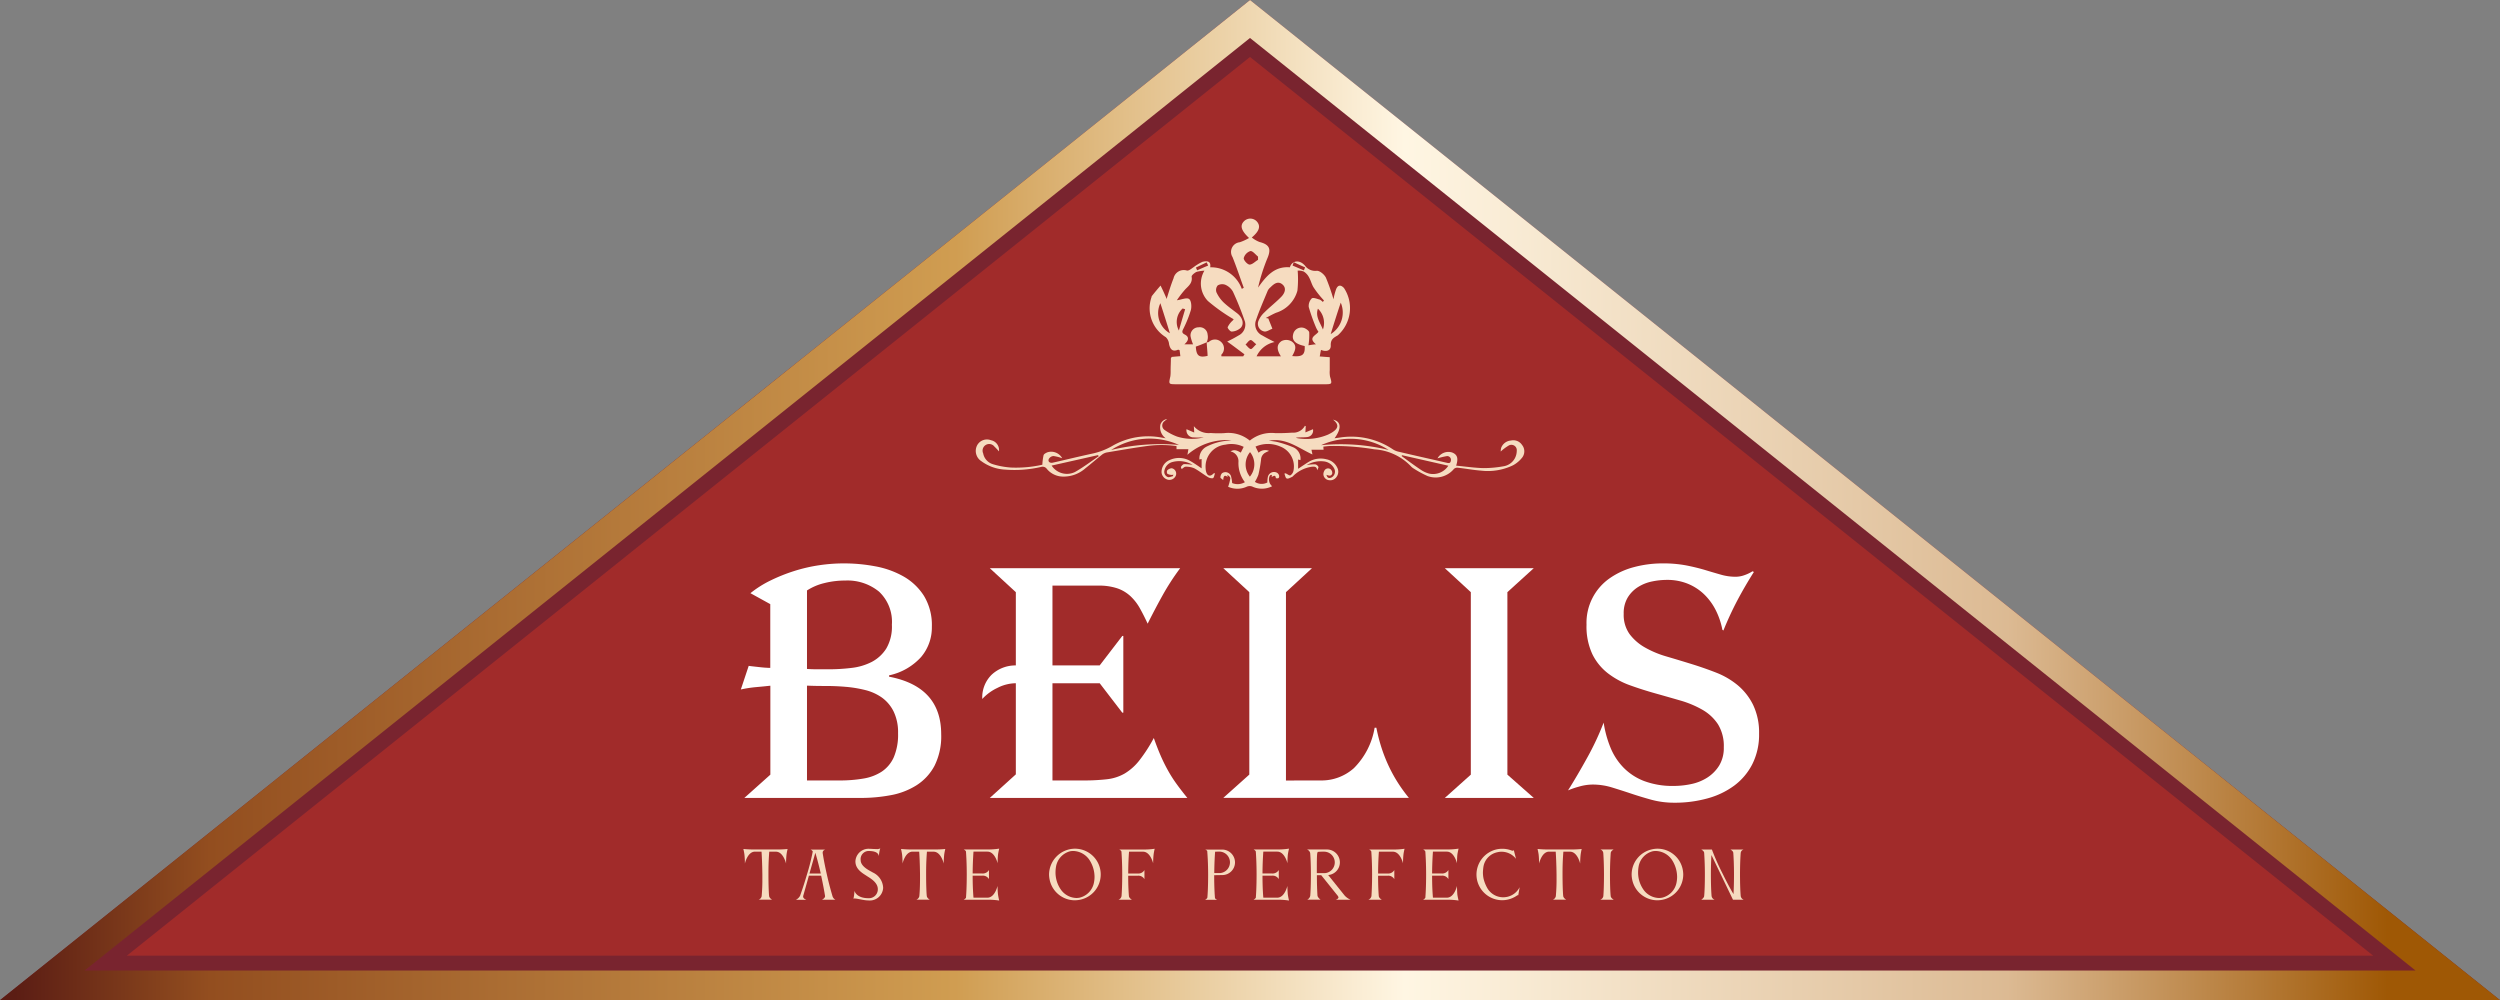 <?xml version="1.0" encoding="UTF-8"?> <svg xmlns="http://www.w3.org/2000/svg" xmlns:xlink="http://www.w3.org/1999/xlink" viewBox="0 0 143.345 57.348"><rect x="0" y="0" width="143.345" height="57.348" fill="#808080" stroke="none"/><defs><style>.cls-1{fill:#a12b2a;}.cls-2{fill:#79242f;}.cls-3{fill:url(#Copper);}.cls-4{fill:#fff;}.cls-5{fill:#f6dcc0;}</style><linearGradient id="Copper" y1="28.674" x2="143.345" y2="28.674" gradientUnits="userSpaceOnUse"><stop offset="0.006" stop-color="#5b1d14"></stop><stop offset="0.084" stop-color="#934e1f"></stop><stop offset="0.382" stop-color="#d09d51"></stop><stop offset="0.562" stop-color="#fff6e3"></stop><stop offset="0.803" stop-color="#dcba93"></stop><stop offset="0.902" stop-color="#b57b38"></stop><stop offset="0.955" stop-color="#9f5805"></stop></linearGradient></defs><g id="Слой_2" data-name="Слой 2"><g id="design"><polygon class="cls-1" points="3.636 56.073 71.673 1.634 139.709 56.073 3.636 56.073"></polygon><path class="cls-2" d="M71.673,3.267l64.4,51.53H7.272l64.4-51.53m0-3.267L0,57.348H143.345L71.673,0Z"></path><path class="cls-3" d="M71.673,2.178,138.5,55.647H4.848L71.673,2.178m0-2.178L0,57.348H143.345L71.673,0Z"></path><path class="cls-4" d="M53.966,42.1a3.776,3.776,0,0,1-.382,1.807,2.981,2.981,0,0,1-1.031,1.118,4.172,4.172,0,0,1-1.482.57,9.25,9.25,0,0,1-1.718.157H42.679l1.492-1.335v-5.1c-.236.026-.5.053-.8.079a7.235,7.235,0,0,0-.893.137l.451-1.354q.138.02.315.039l.353.039c.117.013.229.023.333.029s.184.01.236.01V34.64l-1.138-.628a6.061,6.061,0,0,1,1.148-.726,9.828,9.828,0,0,1,1.345-.54,9.148,9.148,0,0,1,1.432-.334,9.666,9.666,0,0,1,3.23.059,5.172,5.172,0,0,1,1.619.579,3.332,3.332,0,0,1,1.178,1.119,3.221,3.221,0,0,1,.451,1.767,2.617,2.617,0,0,1-.618,1.737,3.43,3.43,0,0,1-1.835,1.05V38.8Q53.967,39.372,53.966,42.1Zm-2.827-6.281a2.372,2.372,0,0,0-.735-1.894,2.851,2.851,0,0,0-1.934-.638,4.885,4.885,0,0,0-1.207.147,3.2,3.2,0,0,0-.992.422v4.5c.2.014.4.02.609.02h.628a10.786,10.786,0,0,0,1.315-.079,3.367,3.367,0,0,0,1.159-.343,2.187,2.187,0,0,0,.834-.766A2.487,2.487,0,0,0,51.139,35.818Zm.354,6.223a2.734,2.734,0,0,0-.255-1.247A2.163,2.163,0,0,0,50.57,40a2.829,2.829,0,0,0-.952-.432,6.994,6.994,0,0,0-1.118-.186q-.581-.05-1.159-.049t-1.07-.02V44.75h1.865a7.951,7.951,0,0,0,1.364-.108,2.734,2.734,0,0,0,1.06-.4,1.946,1.946,0,0,0,.688-.824A3.3,3.3,0,0,0,51.493,42.041Z"></path><path class="cls-4" d="M58.246,39.175a2.372,2.372,0,0,0-1.051.265,2.8,2.8,0,0,0-.873.638,1.824,1.824,0,0,1,.54-1.394,2,2,0,0,1,1.384-.53v-4.2l-1.492-1.374H67.668a13.862,13.862,0,0,0-1,1.541q-.432.776-.864,1.639-.216-.471-.441-.873a2.878,2.878,0,0,0-.54-.7,2.132,2.132,0,0,0-.756-.452,3.3,3.3,0,0,0-1.089-.157H60.346v4.574h2.709l1.295-1.688h.059v4.4H64.35l-1.295-1.688H60.346V44.75h1.728a11.855,11.855,0,0,0,1.393-.069,2.628,2.628,0,0,0,1.011-.324,3.071,3.071,0,0,0,.834-.736,8.724,8.724,0,0,0,.845-1.306q.2.57.392,1.011t.412.835a7.653,7.653,0,0,0,.491.775q.276.383.628.815H56.754L58.246,44.4Z"></path><path class="cls-4" d="M75.755,44.75a2.778,2.778,0,0,0,1.875-.707,4.258,4.258,0,0,0,1.188-2.316h.1a10.013,10.013,0,0,0,.324,1.236,9.007,9.007,0,0,0,.413,1.021,8.572,8.572,0,0,0,.5.9,9.045,9.045,0,0,0,.628.864H70.142l1.491-1.335V33.953l-1.491-1.374h5.084l-1.492,1.374v10.8Z"></path><path class="cls-4" d="M82.843,45.751l1.491-1.335V33.953l-1.491-1.374h5.1l-1.512,1.374V44.416l1.512,1.335Z"></path><path class="cls-4" d="M100.862,42.06a3.765,3.765,0,0,1-.383,1.747,3.528,3.528,0,0,1-1.04,1.237,4.608,4.608,0,0,1-1.541.736,7,7,0,0,1-1.884.246,4.971,4.971,0,0,1-1.316-.167c-.4-.111-.795-.229-1.167-.354s-.741-.242-1.1-.353a3.745,3.745,0,0,0-1.109-.167,2.834,2.834,0,0,0-.785.118,4.831,4.831,0,0,0-.629.216q.531-.843,1.1-1.875a15.665,15.665,0,0,0,.942-2.012,6.2,6.2,0,0,0,.392,1.433,3.566,3.566,0,0,0,.757,1.158,3.3,3.3,0,0,0,1.187.766,4.64,4.64,0,0,0,1.688.275,4.833,4.833,0,0,0,1-.108,2.728,2.728,0,0,0,.923-.373,2.2,2.2,0,0,0,.677-.687,1.946,1.946,0,0,0,.265-1.05,2.37,2.37,0,0,0-.333-1.316,2.617,2.617,0,0,0-.894-.834,5.733,5.733,0,0,0-1.266-.53q-.706-.205-1.443-.412t-1.442-.461a4.636,4.636,0,0,1-1.266-.687,3.138,3.138,0,0,1-.894-1.1,3.753,3.753,0,0,1-.333-1.688,3.114,3.114,0,0,1,1.354-2.679,4.368,4.368,0,0,1,1.394-.629,6.327,6.327,0,0,1,1.609-.206,7.035,7.035,0,0,1,1.374.118q.59.118,1.081.265c.326.1.627.187.9.265a3.04,3.04,0,0,0,.844.118,1.5,1.5,0,0,0,.491-.089,2.176,2.176,0,0,0,.471-.225l.079.039q-.511.805-.943,1.619a18.753,18.753,0,0,0-.805,1.738l-.059-.04a4.227,4.227,0,0,0-.382-1.128,3.387,3.387,0,0,0-.658-.9,2.974,2.974,0,0,0-.932-.609,3.109,3.109,0,0,0-1.207-.225,4.189,4.189,0,0,0-.844.088,2.4,2.4,0,0,0-.8.314,1.853,1.853,0,0,0-.6.6,1.734,1.734,0,0,0-.235.942,1.894,1.894,0,0,0,.333,1.158,2.839,2.839,0,0,0,.874.766,5.637,5.637,0,0,0,1.236.52q.7.206,1.433.432t1.433.5a4.5,4.5,0,0,1,1.237.727,3.458,3.458,0,0,1,.873,1.118A3.659,3.659,0,0,1,100.862,42.06Z"></path><path class="cls-5" d="M69.391,15.327a1.877,1.877,0,0,1,1.81,1.235c.043-.014.072-.043.115-.057-.215-.589-.416-1.193-.646-1.767a.556.556,0,0,1,.416-.848,2.841,2.841,0,0,0,.532-.244c-.46-.431-.532-.718-.287-.963a.507.507,0,0,1,.732.015c.23.258.158.546-.287.919a1.618,1.618,0,0,0,.445.259c.56.143.675.388.46.905a10.826,10.826,0,0,0-.546,1.709c.46-.646.934-1.235,1.824-1.163.115-.388.546-.46.862-.1a.726.726,0,0,0,.675.3c.173-.015.446.215.532.4a11.455,11.455,0,0,1,.431,1.235,3.564,3.564,0,0,1,.144-.56c.1-.273.273-.287.459-.086a2.091,2.091,0,0,1-.359,2.715c-.23.129-.416.23-.4.575.014.287-.23.388-.56.258-.029.115-.043.23-.072.374.187.014.345.028.574.043v.747a1.46,1.46,0,0,0,.015.359c.129.445.129.445-.345.445H67.466c-.474,0-.459,0-.359-.459a2.349,2.349,0,0,0,.014-.331c0-.23.015-.46.015-.689,0-.029.029-.043.043-.087.144-.014.3-.028.5-.043-.015-.129-.029-.244-.043-.344a.488.488,0,0,0-.087-.029c-.287.129-.445.014-.517-.316a.621.621,0,0,0-.186-.4,1.941,1.941,0,0,1-.819-2.3.113.113,0,0,1,.028-.072c.158-.2.316-.388.489-.589.1.2.2.417.287.618a.528.528,0,0,1,.058.158c.129-.417.244-.8.4-1.192a.6.6,0,0,1,.761-.446c.115.029.273-.115.4-.2a2.636,2.636,0,0,1,.5-.3C69.2,14.953,69.449,14.953,69.391,15.327Zm-.2,4.3a.288.288,0,0,0,.115-.014.512.512,0,0,1,.7-.015.5.5,0,0,1,.029.733c-.015.029,0,.072,0,.1h1.249a.929.929,0,0,1,.072-.115c-.33-.244-.661-.5-.991-.732a7.216,7.216,0,0,0,.646-.345.694.694,0,0,0,.374-.79,17.8,17.8,0,0,0-.69-1.724.931.931,0,0,0-.445-.4.5.5,0,0,0-.431.043.41.41,0,0,0-.072.388,1.927,1.927,0,0,0,.417.589c.244.23.531.431.79.632.287.23.4.589.187.819a.808.808,0,0,1-.517.215c-.072.015-.259-.2-.23-.258a1.19,1.19,0,0,1,.287-.374c.029-.029.043-.057.058-.072a10.126,10.126,0,0,1-1.48-1.048,1.442,1.442,0,0,1-.2-1.739,2.1,2.1,0,0,0-.46.072c-.115.058-.287.2-.273.273.058.345-.158.517-.359.718a5.786,5.786,0,0,0-.488.633c.258-.029.56-.173.7-.072.129.086.158.445.1.646a6.636,6.636,0,0,1-.4,1.006c-.072.158-.173.273.057.388.259.129.23.344-.028.56h.5a2.38,2.38,0,0,1-.143-.46.46.46,0,0,1,.459-.517.451.451,0,0,1,.518.417.671.671,0,0,1-.058.445c-.2.086-.4.172-.618.244.029.532.187.647.676.532C69.233,20.139,69.2,19.88,69.19,19.622Zm6.651-2.313a.365.365,0,0,0,.072-.086,5.533,5.533,0,0,1-.575-.718c-.129-.187-.172-.417-.287-.618a.87.87,0,0,0-.287-.316.73.73,0,0,0-.359-.058,6.105,6.105,0,0,1-.015,1.15,1.828,1.828,0,0,1-1.221,1.264c-.2.086-.4.2-.589.3.043.015.1.015.144.029.072.2.158.388.23.589-.158.058-.316.173-.446.158a.445.445,0,0,1-.359-.589,1.355,1.355,0,0,1,.359-.517c.317-.316.676-.589.977-.905.173-.187.3-.474.043-.69s-.488-.028-.675.159a.645.645,0,0,0-.158.186c-.244.589-.5,1.164-.7,1.767a.7.7,0,0,0,.388.819c.216.129.446.244.7.374a1.462,1.462,0,0,0-1.034.818h1.393c-.2-.316-.3-.646.043-.876a.6.6,0,0,1,.561.014c.359.23.215.546.043.848.589.057.747-.072.718-.575-.546-.115-.747-.33-.661-.675a.486.486,0,0,1,.632-.359c.115.043.273.158.288.244a3.436,3.436,0,0,1-.044.747c.115-.014.245-.043.431-.057-.474-.388,0-.5.144-.718a1.468,1.468,0,0,1-.158-.288,10.405,10.405,0,0,1-.4-1.135.624.624,0,0,1,.172-.488c.086-.072.316.029.474.072A.686.686,0,0,1,75.841,17.309Zm-9.309.072a1.328,1.328,0,0,0,.546,1.724C66.906,18.544,66.734,18,66.532,17.381Zm5.6-2.485v-.187c-.144-.115-.316-.345-.445-.316a.585.585,0,0,0-.374.4c-.014.115.2.359.331.374C71.819,15.169,71.977,14.982,72.135,14.9Zm4.741,2.456c-.216.647-.388,1.192-.575,1.8A1.452,1.452,0,0,0,76.876,17.352Zm-8.921.374c-.043-.015-.1-.029-.144-.043a1.049,1.049,0,0,0-.215,1.264C67.725,18.5,67.84,18.114,67.955,17.726Zm7.613-.029c-.158.445.13.8.288,1.192A1.132,1.132,0,0,0,75.568,17.7Zm-3.534,2.04c-.143-.115-.258-.259-.33-.244-.115.028-.187.172-.287.258.1.086.186.23.3.259C71.79,20.024,71.891,19.866,72.034,19.737Zm2.155-4.7a.782.782,0,0,0-.072.187c.216.086.431.187.647.273.029-.057.043-.115.072-.172C74.62,15.24,74.405,15.14,74.189,15.039Zm-4.913.187c-.028-.057-.057-.129-.086-.187-.2.1-.416.2-.618.3.029.057.043.1.072.158C68.845,15.413,69.061,15.312,69.276,15.226Z"></path><path class="cls-5" d="M83.493,26.7c.533.049,1.039.126,1.544.14a6.343,6.343,0,0,0,1.145-.1.9.9,0,0,0,.674-.457.932.932,0,0,0,.112-.435.309.309,0,0,0-.449-.309,2.651,2.651,0,0,0-.471.351.8.8,0,0,1,.028-.217.651.651,0,0,1,.562-.415.6.6,0,0,1,.632.253.582.582,0,0,1,.021.709,1.674,1.674,0,0,1-.534.457,3.326,3.326,0,0,1-1.839.308c-.449-.035-.892-.119-1.341-.168a.277.277,0,0,0-.211.07,1.359,1.359,0,0,1-1.516.407,5.689,5.689,0,0,1-.766-.414.764.764,0,0,1-.2-.161,3.174,3.174,0,0,0-2.078-.955,13.847,13.847,0,0,0-2.577-.19c-.112.007-.225.021-.351.035.007.071.007.134.014.176h-.695c.014.077.035.168.056.274-.821-.379-1.53-.976-2.5-.787a4.468,4.468,0,0,1,.456.064,6.249,6.249,0,0,1,.955.316.7.7,0,0,1,.4.73c-.049-.014-.091-.021-.133-.035v.533c.2-.133.393-.267.6-.393a1.322,1.322,0,0,1,1.018-.154.869.869,0,0,1,.625.477.5.5,0,0,1-.049.548.428.428,0,0,1-.421.175.359.359,0,0,1-.323-.33.4.4,0,0,1,.049-.2.237.237,0,0,1,.358-.1.278.278,0,0,1,.1.246c-.056.175-.2.126-.329.077.035.169.133.218.28.155a.38.38,0,0,0,.155-.527.748.748,0,0,0-.6-.4,1.585,1.585,0,0,0-.969.211,2.782,2.782,0,0,1,.478-.043.273.273,0,0,1,.189.141c.021.042-.028.119-.07.2-.014-.231-.176-.21-.309-.2a1.907,1.907,0,0,0-1.011.477c-.042.035-.07.084-.119.106-.1.042-.218.119-.3.091s-.092-.176-.141-.281c.057-.014.071-.021.078-.014.1.042.217.147.273.112a.422.422,0,0,0,.176-.281A1.222,1.222,0,0,0,73.4,25.6a1.769,1.769,0,0,0-1.412.007c.064.127.113.232.176.351a.558.558,0,0,1,.6-.105c-.092.042-.155.07-.218.105a.474.474,0,0,0-.239.387,7.449,7.449,0,0,1-.154.877,2.309,2.309,0,0,1-.2.407.7.7,0,0,0,.716.035,1.618,1.618,0,0,1,.029-.329.366.366,0,0,1,.47-.253c.147.049.232.231.14.33-.028.028-.154.007-.154.007-.014-.218-.134-.12-.239-.07.007-.043.007-.078.014-.113-.168-.063-.231.323-.091.527.028.035.056.07.1.119a1.3,1.3,0,0,1-1.109.028.411.411,0,0,0-.351,0,1.292,1.292,0,0,1-1.06,0,2.849,2.849,0,0,0,.126-.477c.007-.07-.077-.148-.168-.2a.925.925,0,0,0,.014.12c-.169-.141-.239-.064-.253.175-.084-.077-.169-.119-.162-.154a.383.383,0,0,1,.092-.239.339.339,0,0,1,.512.154,1.883,1.883,0,0,1,.07.408.824.824,0,0,0,.731-.05A1.78,1.78,0,0,1,71.01,26.5a.578.578,0,0,0-.457-.618c.19-.105.323-.091.59.07.056-.105.105-.21.168-.33a1.6,1.6,0,0,0-1.046-.126,1.264,1.264,0,0,0-1.137,1.355.787.787,0,0,0,.035.218c.07.224.225.267.393.105a.351.351,0,0,0,.056-.049c.014.007.035.014.05.021-.036.1-.05.246-.12.274a.439.439,0,0,1-.3-.077c-.259-.155-.5-.352-.765-.492a1.19,1.19,0,0,0-.5-.091c-.064,0-.134.077-.218.133-.007-.007-.056-.084-.042-.126.035-.063.112-.148.175-.155a2.981,2.981,0,0,1,.492.042,1.5,1.5,0,0,0-1.138-.168.626.626,0,0,0-.477.484.314.314,0,0,0,.183.38c.077.035.189-.022.287-.043.014,0,.021-.042.043-.091-.05.007-.078.021-.1.014a.56.56,0,0,1-.246-.063.2.2,0,0,1-.007-.2.41.41,0,0,1,.253-.119.315.315,0,0,1,.2.492.394.394,0,0,1-.435.161.478.478,0,0,1-.345-.4.739.739,0,0,1,.464-.723,1.277,1.277,0,0,1,1.172.049c.225.126.436.274.66.428V26.32c-.035.007-.077.014-.126.028A.762.762,0,0,1,69.2,25.6a3.179,3.179,0,0,1,1.18-.33c.063-.007.126-.014.224-.028a3.419,3.419,0,0,0-2.52.836c.028-.148.042-.239.056-.323h-.681v-.176a6,6,0,0,0-1.622-.014c-.793.106-1.587.246-2.38.379a.657.657,0,0,0-.281.134c-.316.253-.618.519-.941.772a1.88,1.88,0,0,1-1.277.477,1.213,1.213,0,0,1-.941-.449.294.294,0,0,0-.323-.105,6.747,6.747,0,0,1-2.057.154,2.522,2.522,0,0,1-1.369-.484.7.7,0,0,1-.239-.913.639.639,0,0,1,.793-.288.575.575,0,0,1,.457.639,3.646,3.646,0,0,0-.26-.274.379.379,0,0,0-.646.387.8.8,0,0,0,.562.624,4.647,4.647,0,0,0,1.032.19,6.863,6.863,0,0,0,1.8-.162,3.06,3.06,0,0,1,.07-.547c.021-.07.141-.134.232-.169a.722.722,0,0,1,.836.344,2.483,2.483,0,0,0-.5-.126.342.342,0,0,0-.26.154c-.084.155.042.267.225.225.744-.168,1.488-.351,2.233-.512a3.934,3.934,0,0,0,1.193-.457,4.093,4.093,0,0,1,2.829-.463c.057.007.12.021.211.035a.774.774,0,0,1-.3-.786.461.461,0,0,1,.386-.316c-.07.056-.112.084-.14.112a.308.308,0,0,0-.007.513,3.087,3.087,0,0,0,.716.379,2.817,2.817,0,0,0,1.524.049c-.183,0-.373.014-.555,0a.408.408,0,0,1-.428-.471l.442.19c-.007-.154-.014-.26-.021-.365a1.1,1.1,0,0,0,.969.393,5.787,5.787,0,0,0,.779.007,1.934,1.934,0,0,1,1.46.428,1.976,1.976,0,0,1,1.461-.428c.323.007.653-.007.976-.028a.753.753,0,0,0,.723-.393.341.341,0,0,0,.049.021c-.007.105-.014.2-.021.358.154-.063.3-.126.435-.183a.375.375,0,0,1-.33.45c-.21.028-.435.007-.653.035a.7.7,0,0,0,.113.035,3.185,3.185,0,0,0,1.734-.211c.084-.042.168-.084.246-.133.365-.239.379-.449.042-.723.463.1.5.5.084,1.067.147-.021.274-.035.4-.056a4.27,4.27,0,0,1,2.942.688.931.931,0,0,0,.309.133c.919.218,1.839.421,2.752.632.126.028.239.063.267-.112a.214.214,0,0,0-.246-.26,4.33,4.33,0,0,0-.52.126.714.714,0,0,1,.836-.337C83.556,26.06,83.633,26.27,83.493,26.7Zm-3.1-.6c-.007.014-.021.035-.028.049.365.267.723.534,1.1.786a1.565,1.565,0,0,0,.47.218,1.041,1.041,0,0,0,1.109-.449C82.152,26.5,81.267,26.3,80.389,26.1ZM63,26.158l-.042-.063c-.878.2-1.763.4-2.661.6a1.05,1.05,0,0,0,1.334.372C62.107,26.8,62.542,26.467,63,26.158ZM79.624,25.8a4.056,4.056,0,0,0-3.875-.274A11.65,11.65,0,0,1,79.624,25.8ZM67.6,25.512a4.075,4.075,0,0,0-3.889.288A12.154,12.154,0,0,1,67.6,25.512Zm4.073.414a1.118,1.118,0,0,0-.007,1.405A1.114,1.114,0,0,0,71.677,25.926Z"></path><path class="cls-5" d="M45.159,48.68s-.044.18-.062.326a4.828,4.828,0,0,0-.026.509s-.154-.681-.582-.681h-.381c-.015.187-.047.608-.047,1.183v.139c0,.6.021,1.11.04,1.23s.171.2.171.2H43.5a.272.272,0,0,0,.172-.2,10.194,10.194,0,0,0,.04-1.032v-.2c-.007-.652-.033-1.12-.047-1.322h-.4c-.411.026-.554.681-.554.681a4.828,4.828,0,0,0-.026-.509,3.092,3.092,0,0,0-.062-.326,6.412,6.412,0,0,0,.644.03h1.243A6.387,6.387,0,0,0,45.159,48.68Z"></path><path class="cls-5" d="M46.051,51.409c0,.124.176.176.178.182h-.592a.532.532,0,0,0,.238-.23c.146-.418.23-.659.392-1.212a12.167,12.167,0,0,0,.333-1.315v0c0-.067-.128-.121-.128-.121h.849s-.15.04-.15.171c0,.008,0,.015,0,.026.033.217.1.619.242,1.242.128.571.252,1,.322,1.237a.332.332,0,0,0,.168.2l-.772,0s.176-.087.176-.2v-.018c-.038-.227-.107-.63-.224-1.161H46.38l-.326,1.161A.154.154,0,0,0,46.051,51.409Zm.362-1.322h.649c-.136-.586-.25-.982-.312-1.191Z"></path><path class="cls-5" d="M50.638,50.911a.768.768,0,0,1-.85.718c-.264,0-.619-.111-.78-.111a.126.126,0,0,0-.073.015,2.429,2.429,0,0,0,.058-.461c.029.128.209.428.791.428a.509.509,0,0,0,.549-.516c0-.407-.472-.648-.633-.758-.22-.147-.652-.37-.652-.835a.756.756,0,0,1,.736-.725c.128,0,.319.018.465.018a.388.388,0,0,0,.224-.04,1.554,1.554,0,0,0-.077.45c-.034-.219-.256-.3-.608-.3a.467.467,0,0,0-.439.527c0,.385.56.619.7.707A1.011,1.011,0,0,1,50.638,50.911Z"></path><path class="cls-5" d="M54.2,48.68s-.044.18-.062.326a4.828,4.828,0,0,0-.026.509s-.154-.681-.583-.681h-.38c-.014.187-.047.608-.047,1.183v.139c0,.6.021,1.11.04,1.23s.172.2.172.2H52.54a.272.272,0,0,0,.172-.2c.021-.2.04-.538.04-1.032v-.2c-.007-.652-.032-1.12-.048-1.322h-.4c-.41.026-.553.681-.553.681a4.828,4.828,0,0,0-.026-.509c-.019-.146-.062-.326-.062-.326a6.4,6.4,0,0,0,.645.03h1.241A6.387,6.387,0,0,0,54.2,48.68Z"></path><path class="cls-5" d="M57.226,51.306c.022.15.066.329.066.329a4.2,4.2,0,0,0-.648-.047l-1.385,0s.117-.069.129-.117c.014-.179.044-.611.044-1.333,0-.637-.03-1.1-.044-1.307-.012-.066-.129-.124-.129-.124h1.385a4.109,4.109,0,0,0,.648-.048s-.044.183-.066.33c-.022.182-.026.509-.026.509s-.15-.667-.582-.667h-.8c-.014.2-.044.652-.048,1.253h.542a.411.411,0,0,0,.393-.2v.524a.4.4,0,0,0-.378-.2h-.557c0,.677.034,1.087.048,1.263h.8c.428,0,.578-.674.578-.674S57.2,51.123,57.226,51.306Z"></path><path class="cls-5" d="M61.631,48.662a1.478,1.478,0,0,1,.315,2.923,1.61,1.61,0,0,1-.315.036,1.477,1.477,0,0,1-1.443-1.164,1.548,1.548,0,0,1-.037-.316,1.495,1.495,0,0,1,1.48-1.479Zm1.128,1.611a1.807,1.807,0,0,0-.308-.988,1.16,1.16,0,0,0-.9-.491.88.88,0,0,0-.2.018,1.1,1.1,0,0,0-.8.875,1.992,1.992,0,0,0-.03.337,1.71,1.71,0,0,0,.037.359,1.686,1.686,0,0,0,.249.593,1.123,1.123,0,0,0,.912.513.944.944,0,0,0,.2-.022,1.1,1.1,0,0,0,.813-.9A1.611,1.611,0,0,0,62.759,50.273Z"></path><path class="cls-5" d="M66.207,48.666a3.157,3.157,0,0,0-.061.326,4.64,4.64,0,0,0-.027.509s-.153-.667-.582-.667h-.8c-.018.2-.044.652-.048,1.253h.543a.407.407,0,0,0,.388-.2v.524a.394.394,0,0,0-.374-.2h-.557c0,.575.023.956.041,1.168.011.121.172.209.172.209l-.769,0a.276.276,0,0,0,.175-.215c.016-.216.038-.62.038-1.235,0-.637-.03-1.1-.044-1.307-.011-.066-.128-.121-.128-.121H65.56A4.124,4.124,0,0,0,66.207,48.666Z"></path><path class="cls-5" d="M70.813,49.446a.728.728,0,0,1-.728.728l-.466.008c0,.692.029,1.11.044,1.292,0,.07.129.117.129.117H69.1s.121-.065.128-.128c.018-.19.044-.615.044-1.311s-.037-1.171-.051-1.351c-.007-.047-.121-.088-.121-.088h.263l.715,0A.738.738,0,0,1,70.813,49.446Zm-.289,0a.617.617,0,0,0-.56-.615h-.092c-.066,0-.136,0-.2.006-.015.2-.044.634-.048,1.224h.33A.619.619,0,0,0,70.524,49.446Z"></path><path class="cls-5" d="M73.844,51.306c.022.15.066.329.066.329a4.2,4.2,0,0,0-.648-.047l-1.384,0s.117-.069.128-.117c.015-.179.044-.611.044-1.333,0-.637-.029-1.1-.044-1.307-.011-.066-.128-.124-.128-.124h1.384a4.109,4.109,0,0,0,.648-.048s-.044.183-.066.33c-.022.182-.026.509-.026.509s-.15-.667-.582-.667h-.8c-.014.2-.044.652-.047,1.253h.542a.408.408,0,0,0,.391-.2v.524a.4.4,0,0,0-.377-.2h-.556c0,.677.033,1.087.047,1.263h.8c.429,0,.579-.674.579-.674S73.822,51.123,73.844,51.306Z"></path><path class="cls-5" d="M76.745,51.453a.118.118,0,0,0-.025-.059l0-.011-.963-1.2-.249,0c0,.553.018.938.033,1.161.011.125.18.242.18.242l-.77,0a.313.313,0,0,0,.176-.223c.019-.223.037-.622.037-1.219,0-.568-.022-1-.04-1.23a.294.294,0,0,0-.183-.206h.435l.715,0a.74.74,0,0,1,.735.736.727.727,0,0,1-.67.728l.949,1.183a.968.968,0,0,0,.337.234h-.853S76.745,51.541,76.745,51.453Zm-.863-2.622c-.107,0-.221.006-.32.014a.233.233,0,0,0-.036.092c-.022.179-.022.53-.022.911v.217c.125,0,.29,0,.454,0a.617.617,0,0,0,.015-1.23Z"></path><path class="cls-5" d="M80.534,48.666s-.044.179-.062.326a4.817,4.817,0,0,0-.026.509s-.153-.667-.582-.667h-.8c-.017.2-.044.652-.047,1.253h.541a.406.406,0,0,0,.389-.2v.524a.394.394,0,0,0-.373-.2h-.557c0,.575.022.956.04,1.168.011.121.172.209.172.209l-.768,0a.28.28,0,0,0,.176-.215c.013-.216.036-.62.036-1.235,0-.637-.03-1.1-.044-1.307-.011-.066-.128-.121-.128-.121h1.38A4.13,4.13,0,0,0,80.534,48.666Z"></path><path class="cls-5" d="M83.564,51.306c.023.15.067.329.067.329a4.217,4.217,0,0,0-.649-.047l-1.383,0s.117-.069.128-.117c.014-.179.044-.611.044-1.333,0-.637-.03-1.1-.044-1.307-.011-.066-.128-.124-.128-.124h1.383a4.131,4.131,0,0,0,.649-.048s-.044.183-.067.33c-.021.182-.025.509-.025.509s-.15-.667-.582-.667h-.795c-.015.2-.044.652-.048,1.253h.542a.409.409,0,0,0,.392-.2v.524a.4.4,0,0,0-.377-.2h-.557c0,.677.033,1.087.048,1.263h.8c.429,0,.579-.674.579-.674S83.543,51.123,83.564,51.306Z"></path><path class="cls-5" d="M85.028,50.028a1.7,1.7,0,0,0,.036.351,2.078,2.078,0,0,0,.246.594,1.056,1.056,0,0,0,.882.476,1.208,1.208,0,0,0,.228-.026,1.051,1.051,0,0,0,.714-.553l-.08.462a.092.092,0,0,0-.081.022,1.508,1.508,0,0,1-.521.227,1.558,1.558,0,0,1-.318.036,1.481,1.481,0,0,1-1.443-1.164,1.533,1.533,0,0,1-.033-.312A1.486,1.486,0,0,1,85.819,48.7a1.563,1.563,0,0,1,.319-.033,1.46,1.46,0,0,1,.56.11c.015.007.084,0,.1-.033l.128.5a1.051,1.051,0,0,0-.827-.407.957.957,0,0,0-.231.026,1.015,1.015,0,0,0-.809.824A2.709,2.709,0,0,0,85.028,50.028Z"></path><path class="cls-5" d="M90.691,48.68a3.22,3.22,0,0,0-.061.326,4.828,4.828,0,0,0-.026.509s-.154-.681-.583-.681h-.38c-.015.187-.048.608-.048,1.183v.139c0,.6.022,1.11.041,1.23s.172.2.172.2h-.77a.27.27,0,0,0,.172-.2,10.11,10.11,0,0,0,.041-1.032v-.2c-.008-.652-.033-1.12-.048-1.322h-.4c-.41.026-.553.681-.553.681a5.02,5.02,0,0,0-.025-.509c-.019-.146-.063-.326-.063-.326a6.421,6.421,0,0,0,.645.03h1.241A6.362,6.362,0,0,0,90.691,48.68Z"></path><path class="cls-5" d="M91.969,50.149c0-.575-.023-1.011-.04-1.242a.238.238,0,0,0-.169-.2h.765s-.157.077-.169.2c-.017.234-.043.67-.043,1.238,0,.607.018,1.014.041,1.234.01.121.175.208.175.208h-.772a.263.263,0,0,0,.176-.208C91.95,51.163,91.969,50.76,91.969,50.149Z"></path><path class="cls-5" d="M95.034,48.662a1.478,1.478,0,0,1,1.444,1.165,1.6,1.6,0,0,1,.036.314,1.479,1.479,0,0,1-1.165,1.444,1.6,1.6,0,0,1-.315.036,1.477,1.477,0,0,1-1.443-1.164,1.547,1.547,0,0,1-.036-.316A1.477,1.477,0,0,1,94.72,48.7,1.456,1.456,0,0,1,95.034,48.662Zm1.128,1.611a1.8,1.8,0,0,0-.308-.988,1.158,1.158,0,0,0-.9-.491.885.885,0,0,0-.2.018,1.1,1.1,0,0,0-.8.875,2.1,2.1,0,0,0-.029.337,1.777,1.777,0,0,0,.036.359,1.724,1.724,0,0,0,.249.593,1.123,1.123,0,0,0,.912.513.937.937,0,0,0,.2-.022,1.1,1.1,0,0,0,.814-.9A1.609,1.609,0,0,0,96.162,50.273Z"></path><path class="cls-5" d="M99.365,51.588l-1.234-2.563c-.015.249-.032.629-.032,1.116,0,.612.021,1.015.04,1.235a.268.268,0,0,0,.172.212h-.766s.157-.091.169-.212c.021-.22.04-.626.04-1.235,0-.571-.025-1-.04-1.237-.008-.121-.172-.194-.172-.194h.615a13.151,13.151,0,0,0,.626,1.406c.245.505.461.9.612,1.15.014-.235.029-.6.029-1.125,0-.571-.023-1-.04-1.237-.008-.121-.169-.194-.169-.194h.765a.229.229,0,0,0-.171.194c-.019.23-.04.663-.04,1.237,0,.612.021,1.015.04,1.235a.267.267,0,0,0,.171.212Z"></path></g></g></svg> 
